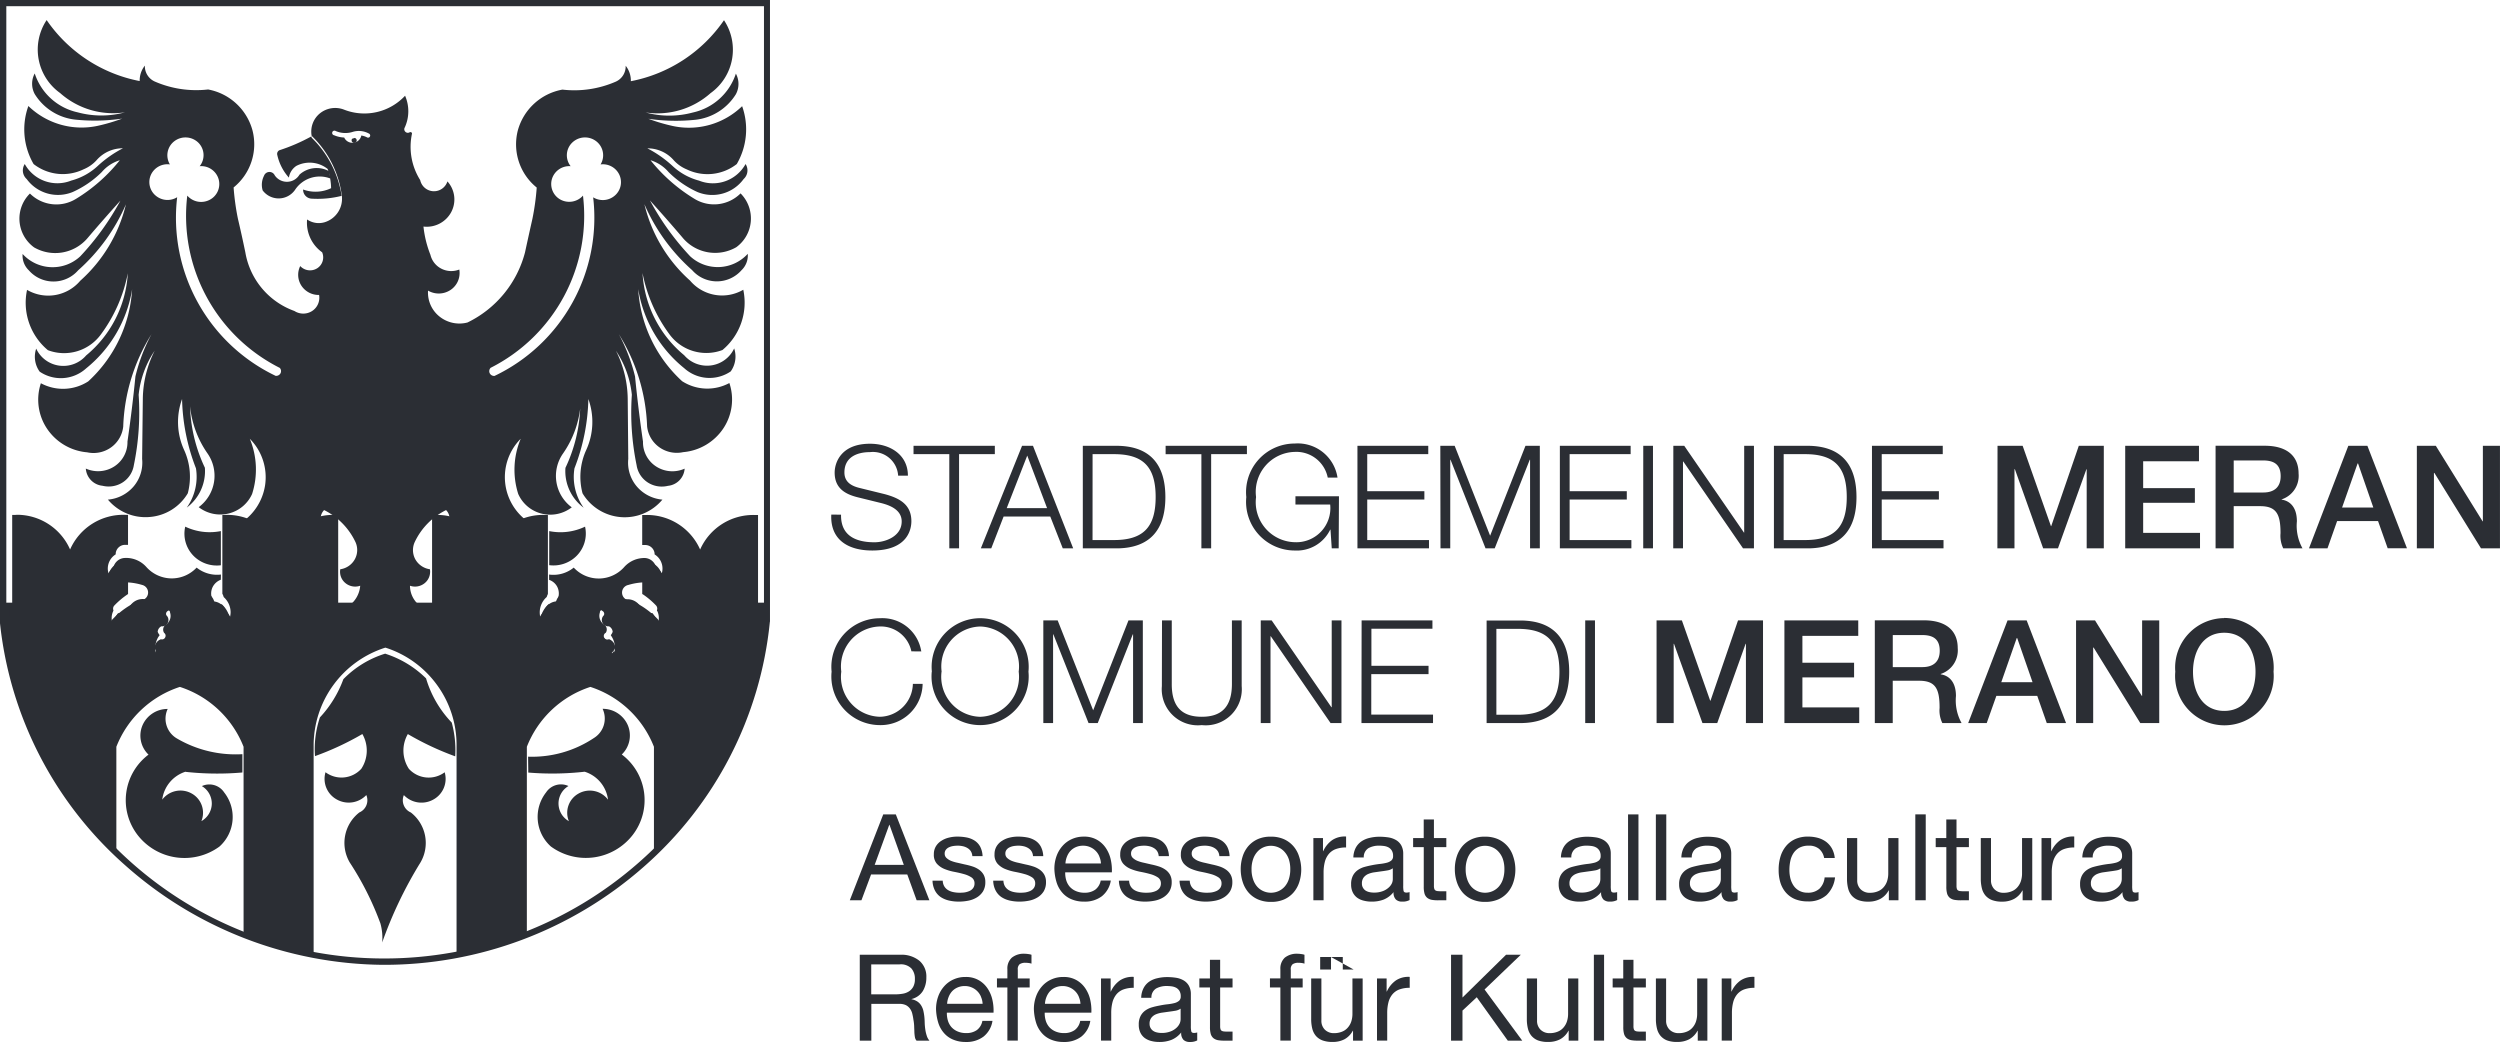 <svg xmlns="http://www.w3.org/2000/svg" width="71.979" height="30" viewBox="0 0 71.979 30">
  <g id="Gruppe_2391" data-name="Gruppe 2391" transform="translate(-1128 -1733.532)">
    <g id="Gruppe_2211" data-name="Gruppe 2211" transform="translate(1128.112 1748.353)">
      <path id="Pfad_1621" data-name="Pfad 1621" d="M3.888.8A.31.31,0,0,1,3.7.449.211.211,0,0,0,3.618.236a.9.9,0,0,1-.343-.5.32.32,0,0,0-.3-.236.318.318,0,0,0-.308.228A.216.216,0,0,1,2.4-.123.632.632,0,0,0,2.24.5a.67.67,0,0,1-.2-.484.669.669,0,0,1,.211-.477.416.416,0,0,1,.028-.07V-2.707A1.584,1.584,0,0,0,.7-1.559,1.587,1.587,0,0,0-.893-2.707V-.178h-2.87V-2.707A1.587,1.587,0,0,0-5.352-1.559,1.584,1.584,0,0,0-6.94-2.707V-.533a.416.416,0,0,1,.028.07A.669.669,0,0,1-6.7.015.67.67,0,0,1-6.9.5a.632.632,0,0,0-.157-.621A.216.216,0,0,1-7.32-.267.318.318,0,0,0-7.628-.5a.32.32,0,0,0-.3.236.9.9,0,0,1-.343.5.211.211,0,0,0-.084.214A.31.31,0,0,1-8.545.8a.774.774,0,0,0-.219.782.68.68,0,0,1-.157-.9A.292.292,0,0,1-8.961.587.274.274,0,0,1-8.779.342.1.1,0,0,0-8.657.289.1.1,0,0,0-8.687.16.17.17,0,0,1-8.712.028a.172.172,0,0,1,.079-.11.3.3,0,0,0,.114-.345.062.062,0,0,0-.054-.065.063.063,0,0,0-.067.052.532.532,0,0,1-.589.168A.356.356,0,0,0-9.6-.12.446.446,0,0,1-9.98.123a.5.5,0,0,0-.032.545.559.559,0,0,1-.224-.7.212.212,0,0,1,.05-.192A2.4,2.4,0,0,1-9.81-.548v-.747h-.008a.35.35,0,0,1-.145-.034.4.4,0,0,0-.229.216.393.393,0,0,0,0,.313.565.565,0,0,1-.2-.452.562.562,0,0,1,.232-.439A.351.351,0,0,1-9.833-2h.023v-.709A1.586,1.586,0,0,0-11.4-1.559a1.584,1.584,0,0,0-1.588-1.148V-.178h-.238V.135a11.136,11.136,0,0,0,3.078,6.59V3.877A3.034,3.034,0,0,1-8.238,2.085,3.034,3.034,0,0,1-6.329,3.877V9.264a11,11,0,0,0,1.863.551V3.877A3.022,3.022,0,0,1-2.32.954,3.033,3.033,0,0,1-.19,3.877V9.815a11,11,0,0,0,1.863-.551V3.877A3.034,3.034,0,0,1,3.582,2.085,3.034,3.034,0,0,1,5.49,3.877V6.725A11.162,11.162,0,0,0,8.57.122v-.3H8.331V-2.707A1.584,1.584,0,0,0,6.743-1.559,1.586,1.586,0,0,0,5.154-2.707V-2h.023a.351.351,0,0,1,.329.307.562.562,0,0,1,.232.439.565.565,0,0,1-.2.452.393.393,0,0,0,0-.313.4.4,0,0,0-.229-.216.35.35,0,0,1-.145.034H5.154v.747a2.4,2.4,0,0,1,.375.321.212.212,0,0,1,.05.192.559.559,0,0,1-.224.7A.5.5,0,0,0,5.323.123.446.446,0,0,1,4.948-.12a.356.356,0,0,0-.375-.153.532.532,0,0,1-.589-.168.063.063,0,0,0-.067-.052.062.062,0,0,0-.054.065.3.3,0,0,0,.114.345.172.172,0,0,1,.079.11A.176.176,0,0,1,4.031.16a.1.1,0,0,0,.092.182A.274.274,0,0,1,4.3.587a.292.292,0,0,1-.041.094.68.68,0,0,1-.157.9A.774.774,0,0,0,3.888.8Z" transform="translate(13.304 2.787)" fill="#2b2e34"/>
      <path id="Pfad_1621_-_Kontur" data-name="Pfad 1621 - Kontur" d="M-12.945-2.811a1.671,1.671,0,0,1,1.523,1A1.672,1.672,0,0,1-9.83-2.809l.076,0v.864h-.1a.272.272,0,0,0-.254.238l0,.034-.028.02a.48.48,0,0,0-.2.377.484.484,0,0,0,.027.173.462.462,0,0,1,.023-.068.474.474,0,0,1,.275-.259l.031-.011.03.015a.271.271,0,0,0,.112.026h.085V-.53l-.034.024a2.322,2.322,0,0,0-.363.31.131.131,0,0,0-.03.119l.006.026-.011.024a.478.478,0,0,0,.007.4.573.573,0,0,1,.114-.32l.022-.03.037,0a.367.367,0,0,0,.308-.2l0-.008a.435.435,0,0,1,.364-.2.431.431,0,0,1,.095.011l.009,0a.452.452,0,0,0,.149.025A.451.451,0,0,0-8.735-.5.142.142,0,0,1-8.59-.595a.143.143,0,0,1,.127.13.377.377,0,0,1-.148.425.1.1,0,0,0-.046.062.091.091,0,0,0,.008.062A.184.184,0,0,1-8.609.3a.183.183,0,0,1-.185.1A.194.194,0,0,0-8.9.556a.222.222,0,0,0,.028.058l.028.042L-8.876.7a.6.6,0,0,0-.02.606A.847.847,0,0,1-8.622.715L-8.611.7-8.6.7A.23.23,0,0,0-8.459.441.289.289,0,0,1-8.343.148.829.829,0,0,0-8.031-.3.4.4,0,0,1-7.653-.6h0a.4.4,0,0,1,.381.285.137.137,0,0,0,.131.1A.136.136,0,0,0-7.1-.222l.046-.013.033.034a.713.713,0,0,1,.193.368A.6.6,0,0,0-6.8-.008a.593.593,0,0,0-.186-.421L-7-.443l-.006-.02a.338.338,0,0,0-.023-.057l-.009-.017v-2.27l.076,0a1.671,1.671,0,0,1,1.591.994,1.674,1.674,0,0,1,1.592-.994l.076,0V-.281H-1V-2.806l.076,0a1.674,1.674,0,0,1,1.592.994,1.671,1.671,0,0,1,1.591-.994l.076,0v2.27L2.33-.519a.339.339,0,0,0-.023.057L2.3-.443l-.015.014A.593.593,0,0,0,2.1-.008a.6.6,0,0,0,.024.174A.713.713,0,0,1,2.317-.2L2.35-.235,2.4-.222a.136.136,0,0,0,.039.006.137.137,0,0,0,.131-.1A.4.4,0,0,1,2.946-.6h0A.4.4,0,0,1,3.328-.3a.829.829,0,0,0,.313.452.289.289,0,0,1,.115.294A.23.23,0,0,0,3.895.7L3.908.7l.011.01a.847.847,0,0,1,.274.591A.6.6,0,0,0,4.173.7L4.146.657,4.174.614A.222.222,0,0,0,4.2.556.194.194,0,0,0,4.091.4.183.183,0,0,1,3.946.084.1.1,0,0,0,3.954.02a.093.093,0,0,0-.043-.058A.378.378,0,0,1,3.76-.465a.142.142,0,0,1,.124-.129H3.9A.141.141,0,0,1,4.033-.5a.451.451,0,0,0,.342.156.452.452,0,0,0,.149-.025l.009,0a.437.437,0,0,1,.095-.01.434.434,0,0,1,.364.2L5-.179a.367.367,0,0,0,.309.2l.037,0,.022.03a.573.573,0,0,1,.114.32.478.478,0,0,0,.007-.4L5.473-.051l.006-.026A.132.132,0,0,0,5.448-.2a2.32,2.32,0,0,0-.362-.309L5.051-.53V-1.4h.087a.269.269,0,0,0,.11-.026l.03-.015.031.011a.474.474,0,0,1,.275.259.465.465,0,0,1,.023.069.484.484,0,0,0,.027-.173.479.479,0,0,0-.2-.377l-.028-.02,0-.034A.272.272,0,0,0,5.15-1.94h-.1v-.864l.076,0a1.672,1.672,0,0,1,1.592.994,1.671,1.671,0,0,1,1.591-.994l.076,0V-.281h.239V.107a11.2,11.2,0,0,1-3.1,6.651L5.388,6.9V3.869A2.942,2.942,0,0,0,3.558,2.145,2.942,2.942,0,0,0,1.729,3.869V9.295l-.05.02A11.117,11.117,0,0,1-.2,9.87l-.095.019V3.854A2.93,2.93,0,0,0-.859,2.087,2.935,2.935,0,0,0-2.344,1.014,2.958,2.958,0,0,0-4.41,3.853V9.889L-4.5,9.87a11.117,11.117,0,0,1-1.877-.555l-.05-.02V3.869A2.942,2.942,0,0,0-8.261,2.145a2.942,2.942,0,0,0-1.829,1.724V6.9l-.136-.139A11.19,11.19,0,0,1-13.327.12v-.4h.238V-2.806l.076,0ZM6.72-1.293,6.643-1.56A1.512,1.512,0,0,0,5.21-2.652v.559a.431.431,0,0,1,.346.336.637.637,0,0,1,.238.48.647.647,0,0,1-.233.515L5.437-.855a.314.314,0,0,0,0-.25.317.317,0,0,0-.156-.161.418.418,0,0,1-.074.02v.633a2.5,2.5,0,0,1,.353.307.292.292,0,0,1,.075.237.639.639,0,0,1-.265.781L5.113.87,5.264.606a.418.418,0,0,0-.008-.43.526.526,0,0,1-.4-.279.278.278,0,0,0-.286-.116.61.61,0,0,1-.2.032A.608.608,0,0,1,3.908-.4.219.219,0,0,0,4-.171a.248.248,0,0,1,.112.158A.258.258,0,0,1,4.073.18L4.066.192,4.055.2a.025.025,0,0,0-.006.031.024.024,0,0,0,.028.012L4.1.235l.024.009A.352.352,0,0,1,4.361.56V.57l0,.011a.351.351,0,0,1-.027.076.757.757,0,0,1-.2.96l-.192.15.067-.235A.691.691,0,0,0,3.821.84.389.389,0,0,1,3.6.411.131.131,0,0,0,3.549.277a.988.988,0,0,1-.373-.539.239.239,0,0,0-.228-.177.24.24,0,0,0-.231.171.3.3,0,0,1-.283.211L2.4-.06a.553.553,0,0,0-.109.512L2.16.531A.754.754,0,0,1,1.942-.01a.752.752,0,0,1,.221-.52c.006-.016.012-.031.018-.045V-2.652A1.511,1.511,0,0,0,.749-1.56l-.076.266L.6-1.56A1.514,1.514,0,0,0-.837-2.652v2.53H-3.866v-2.53A1.514,1.514,0,0,0-5.3-1.56l-.076.266-.076-.266A1.511,1.511,0,0,0-6.884-2.652V-.575c.007.014.013.029.018.045a.752.752,0,0,1,.221.52.754.754,0,0,1-.219.541L-7,.453A.553.553,0,0,0-7.1-.06l-.033,0a.294.294,0,0,1-.282-.21.24.24,0,0,0-.229-.172.239.239,0,0,0-.229.177.988.988,0,0,1-.373.539A.131.131,0,0,0-8.3.41a.39.39,0,0,1-.22.43.691.691,0,0,0-.187.693l.067.235-.192-.15a.757.757,0,0,1-.2-.96A.35.35,0,0,1-9.062.581l0-.011V.56A.352.352,0,0,1-8.829.244L-8.8.235l.025.007A.024.024,0,0,0-8.751.23.025.025,0,0,0-8.757.2L-8.768.192-8.776.18a.25.25,0,0,1-.036-.194A.25.25,0,0,1-8.7-.173.217.217,0,0,0-8.61-.4a.608.608,0,0,1-.467.217.61.61,0,0,1-.2-.032A.273.273,0,0,0-9.33-.225a.277.277,0,0,0-.23.122.526.526,0,0,1-.4.279.418.418,0,0,0-.008.43l.151.264-.261-.157a.639.639,0,0,1-.265-.781A.291.291,0,0,1-10.267-.3a2.5,2.5,0,0,1,.354-.308v-.633a.416.416,0,0,1-.074-.02.317.317,0,0,0-.156.162.314.314,0,0,0,0,.249l-.123.093a.647.647,0,0,1-.233-.515.637.637,0,0,1,.238-.48.431.431,0,0,1,.346-.336v-.559A1.512,1.512,0,0,0-11.346-1.56l-.076.267L-11.5-1.56a1.511,1.511,0,0,0-1.432-1.092v2.53h-.238v.23a11.039,11.039,0,0,0,2.92,6.4V3.839l.005-.014A3.1,3.1,0,0,1-8.285,1.986l.024-.008.024.008A3.1,3.1,0,0,1-6.279,3.825l.005.014V9.187a10.968,10.968,0,0,0,1.7.508V3.854a3.076,3.076,0,0,1,.6-1.866A3.08,3.08,0,0,1-2.367.855l.023-.007.023.007A3.092,3.092,0,0,1-.731,1.994a3.087,3.087,0,0,1,.6,1.861v5.84a10.968,10.968,0,0,0,1.7-.508V3.839l.005-.014A3.1,3.1,0,0,1,3.534,1.986l.024-.008.024.008A3.1,3.1,0,0,1,5.541,3.825l.005.014V6.505A11.048,11.048,0,0,0,8.467.095V-.122H8.228v-2.53A1.511,1.511,0,0,0,6.8-1.56Z" transform="translate(13.328 2.811)" fill="#2b2e34"/>
    </g>
    <g id="Gruppe_2212" data-name="Gruppe 2212" transform="translate(1138.126 1737.503)">
      <path id="Pfad_1622" data-name="Pfad 1622" d="M0,.005a.073.073,0,0,0,.006.1A.072.072,0,0,0,.113.1.072.072,0,0,0,.106,0,.09.09,0,0,0,.075-.018Z" transform="translate(0.014 0.018)" fill="#2b2e34"/>
    </g>
    <g id="Gruppe_2213" data-name="Gruppe 2213" transform="translate(1138.174 1737.552)">
      <path id="Pfad_1623" data-name="Pfad 1623" d="M0,0A.022.022,0,0,0,0,.034a.024.024,0,0,0,.034,0A.023.023,0,0,0,.035,0a.026.026,0,0,0-.01-.005Z" transform="translate(0.005 0.006)" fill="#2b2e34"/>
      <path id="Pfad_1623_-_Kontur" data-name="Pfad 1623 - Kontur" transform="translate(0.004 0.005)" fill="#2b2e34"/>
    </g>
    <g id="Gruppe_2214" data-name="Gruppe 2214" transform="translate(1128.559 1734.11)">
      <path id="Pfad_1624" data-name="Pfad 1624" d="M1.8,1.047A.85.85,0,0,1,2.821.717,1.97,1.97,0,0,0,2.779.505a.739.739,0,0,0-.848.1.418.418,0,0,1-.349.206A.423.423,0,0,1,1.218.625.167.167,0,0,0,.909.639a.567.567,0,0,0-.038.421A.575.575,0,0,0,1.8,1.047M-.329,10.867a1.635,1.635,0,0,1-1.03-.127A.91.91,0,0,0-1.1,11.6a.944.944,0,0,0,.767.252v-.984m10.484-.127a1.635,1.635,0,0,1-1.03.127c0,.375,0,.571,0,.981a.941.941,0,0,0,.769-.249.91.91,0,0,0,.263-.859M11.21,17.3a.76.76,0,0,0,.175-.84.784.784,0,0,0-.727-.475.659.659,0,0,1-.251.841,3.207,3.207,0,0,1-1.894.537c0,.144.005.331.005.457a8.345,8.345,0,0,0,1.624-.024.971.971,0,0,1,.672.805.657.657,0,0,0-.84-.181.633.633,0,0,0-.287.8.584.584,0,0,1-.012-1.012.513.513,0,0,0-.643.182,1.143,1.143,0,0,0,.138,1.56,1.707,1.707,0,0,0,2.353-.331A1.642,1.642,0,0,0,11.21,17.3m-12.557.5a8.351,8.351,0,0,0,1.634.018v-.527a3.345,3.345,0,0,1-1.9-.461.659.659,0,0,1-.251-.841.783.783,0,0,0-.727.475.757.757,0,0,0,.175.84,1.642,1.642,0,0,0-.312,2.317,1.707,1.707,0,0,0,2.353.331,1.142,1.142,0,0,0,.137-1.56.511.511,0,0,0-.642-.182.586.586,0,0,1,.286.509.588.588,0,0,1-.3.5.634.634,0,0,0-.287-.8.657.657,0,0,0-.84.181.971.971,0,0,1,.672-.805m5.752-3.4a2.862,2.862,0,0,0-1.209.737,3.23,3.23,0,0,1-.675,1.1,2.861,2.861,0,0,0-.142,1.115,8.183,8.183,0,0,0,1.364-.636.955.955,0,0,1-.03,1,.77.77,0,0,1-1.031.1.676.676,0,0,0,.324.784.7.7,0,0,0,.851-.127.382.382,0,0,1-.2.5,1.111,1.111,0,0,0-.276,1.443,8.6,8.6,0,0,1,.881,1.751,1.548,1.548,0,0,1,.052.55,11.99,11.99,0,0,1,1.1-2.3,1.111,1.111,0,0,0-.276-1.443.382.382,0,0,1-.2-.5.7.7,0,0,0,.851.127.678.678,0,0,0,.324-.784.77.77,0,0,1-1.031-.1.955.955,0,0,1-.03-1,8.254,8.254,0,0,0,1.364.641,3.01,3.01,0,0,0-.1-.972,3.116,3.116,0,0,1-.739-1.272A2.941,2.941,0,0,0,4.405,14.4M3.221-.463a.836.836,0,0,1-.294-.066.067.067,0,0,1-.054-.052A.068.068,0,0,1,2.9-.65a.07.07,0,0,1,.075,0,.7.7,0,0,0,.476.028.6.6,0,0,1,.474.042.065.065,0,0,1,.041.051.065.065,0,0,1-.027.06.064.064,0,0,1-.066,0,.512.512,0,0,0-.162-.052.258.258,0,0,1-.228.207.257.257,0,0,1-.267-.154M1.248,6.4A5.045,5.045,0,0,1-1.591,1.255a.527.527,0,0,1-.62-.047.508.508,0,0,1-.135-.6A.523.523,0,0,1-1.8.311a.509.509,0,0,1,.127-.668.529.529,0,0,1,.691.041A.507.507,0,0,1-.943.362.521.521,0,0,1-.4.728a.511.511,0,0,1-.251.6A.529.529,0,0,1-1.3,1.209a4.9,4.9,0,0,0,2.663,4.96.136.136,0,0,1,.022.154.141.141,0,0,1-.138.075m6.183-.229a4.9,4.9,0,0,0,2.663-4.96.529.529,0,0,1-.646.116A.511.511,0,0,1,9.2.728.521.521,0,0,1,9.738.362a.507.507,0,0,1,.044-.678.529.529,0,0,1,.691-.041A.509.509,0,0,1,10.6.311a.523.523,0,0,1,.541.3.508.508,0,0,1-.135.6.527.527,0,0,1-.62.047A5.045,5.045,0,0,1,7.547,6.4a.141.141,0,0,1-.138-.075.136.136,0,0,1,.022-.154m2.584,1.106a4.425,4.425,0,0,1-.427,1.77,1.312,1.312,0,0,0,.525,1.148A1.523,1.523,0,0,1,9.848,9.06a5.824,5.824,0,0,0,.4-1.994,1.944,1.944,0,0,1-.062,1.468,1.854,1.854,0,0,0-.106,1.246,1.414,1.414,0,0,0,2.3.182,1.094,1.094,0,0,1-.741-.383,1.057,1.057,0,0,1-.242-.789l-.016-1.725a3.152,3.152,0,0,0-.339-1.389A2.779,2.779,0,0,1,11.5,6.944a7.5,7.5,0,0,0,.137,2.026.72.72,0,0,0,.317.495.745.745,0,0,0,.585.1.534.534,0,0,0,.481-.495.861.861,0,0,1-.819-.061.829.829,0,0,1-.38-.716q-.136-.935-.229-1.876A5.071,5.071,0,0,0,11.126,5.2a5.357,5.357,0,0,1,.813,2.652.846.846,0,0,0,.349.6.867.867,0,0,0,.69.143,1.549,1.549,0,0,0,1.153-.679,1.5,1.5,0,0,0,.177-1.311,1.339,1.339,0,0,1-1.361-.053,3.914,3.914,0,0,1-1.264-2.652,3.686,3.686,0,0,0,1.325,2.278,1.085,1.085,0,0,0,1.338.093.736.736,0,0,0,.1-.662.859.859,0,0,1-.664.489.869.869,0,0,1-.775-.293,3.316,3.316,0,0,1-1.2-2.367,4.37,4.37,0,0,0,.77,1.756,1.315,1.315,0,0,0,1.531.461,1.776,1.776,0,0,0,.6-1.736,1.207,1.207,0,0,1-1.532-.263,4.283,4.283,0,0,1-1.315-2.2,5.411,5.411,0,0,0,1.376,1.9.945.945,0,0,0,1.421,0,.586.586,0,0,0,.179-.471,1.169,1.169,0,0,1-1.66.069,7.63,7.63,0,0,1-1.156-1.606q.487.538.958,1.093a1.22,1.22,0,0,0,1.527.254,1.023,1.023,0,0,0,.124-1.55A1.078,1.078,0,0,1,13.3,1.3,4.8,4.8,0,0,1,12.037.19a1.111,1.111,0,0,1,.519.34,2.842,2.842,0,0,0,.833.576A1.118,1.118,0,0,0,14.719.731.335.335,0,0,0,14.774.3a1.073,1.073,0,0,1-1.338.478,1.792,1.792,0,0,1-.763-.421,3.265,3.265,0,0,0-.726-.509,1,1,0,0,1,.762.346,1.046,1.046,0,0,0,.374.261A1.369,1.369,0,0,0,14.521.3a1.986,1.986,0,0,0,.154-1.666,2.2,2.2,0,0,1-2,.57,5.168,5.168,0,0,1-.7-.207,5.457,5.457,0,0,0,1.359.028,1.572,1.572,0,0,0,1.161-.735.625.625,0,0,0,0-.593,1.679,1.679,0,0,1-1.234,1.118,2.6,2.6,0,0,1-1.365,0,2.3,2.3,0,0,0,1.87-.556,1.537,1.537,0,0,0,.387-2.1,4.219,4.219,0,0,1-2.682,1.756.682.682,0,0,0-.149-.445.482.482,0,0,1-.294.462,2.99,2.99,0,0,1-1.527.225A1.631,1.631,0,0,0,8.216-.663,1.6,1.6,0,0,0,8.761.977a6.99,6.99,0,0,1-.124.9q-.109.485-.214.97A3.118,3.118,0,0,1,6.768,4.862a.916.916,0,0,1-.807-.172.882.882,0,0,1-.329-.746.611.611,0,0,0,.648-.019.586.586,0,0,0,.252-.588.625.625,0,0,1-.514-.023.606.606,0,0,1-.317-.4A3.1,3.1,0,0,1,5.5,2.1a.8.8,0,0,0,.8-.417A.775.775,0,0,0,6.19.8.406.406,0,0,1,5.406.762,1.8,1.8,0,0,1,5.17-.575a.043.043,0,0,0-.021-.039.05.05,0,0,0-.047,0,.1.1,0,0,1-.126-.018.1.1,0,0,1-.013-.123,1.121,1.121,0,0,0,.008-.912,1.6,1.6,0,0,1-1.759.4.7.7,0,0,0-.692.107.677.677,0,0,0-.239.648A2.9,2.9,0,0,1,3.15,1.212a.707.707,0,0,1-.5.765.592.592,0,0,1-.5-.081,1.043,1.043,0,0,0,.433.945.371.371,0,0,1-.144.461.384.384,0,0,1-.487-.065.572.572,0,0,0,.034.565.592.592,0,0,0,.509.267.456.456,0,0,1-.2.462.471.471,0,0,1-.51,0A2.18,2.18,0,0,1,.372,2.844q-.1-.485-.214-.97a6.99,6.99,0,0,1-.124-.9A1.6,1.6,0,0,0,.579-.663,1.631,1.631,0,0,0-.7-1.847a2.99,2.99,0,0,1-1.527-.225.482.482,0,0,1-.294-.462.682.682,0,0,0-.149.445A4.218,4.218,0,0,1-5.349-3.845a1.537,1.537,0,0,0,.387,2.1,2.3,2.3,0,0,0,1.87.556,2.6,2.6,0,0,1-1.365,0A1.677,1.677,0,0,1-5.692-2.308a.622.622,0,0,0,0,.593A1.569,1.569,0,0,0-4.534-.98a5.457,5.457,0,0,0,1.359-.028,5.168,5.168,0,0,1-.7.207,2.2,2.2,0,0,1-2-.57A1.986,1.986,0,0,0-5.725.3,1.368,1.368,0,0,0-4.289.453,1.039,1.039,0,0,0-3.914.192a1,1,0,0,1,.762-.346,3.265,3.265,0,0,0-.726.509,1.792,1.792,0,0,1-.763.421A1.073,1.073,0,0,1-5.979.3a.335.335,0,0,0,.056.433A1.116,1.116,0,0,0-4.6,1.106,2.831,2.831,0,0,0-3.761.53,1.111,1.111,0,0,1-3.242.19,4.8,4.8,0,0,1-4.5,1.3a1.078,1.078,0,0,1-1.33-.151,1.016,1.016,0,0,0-.3.8A1.026,1.026,0,0,0-5.71,2.7a1.22,1.22,0,0,0,1.527-.254q.47-.553.958-1.093A7.63,7.63,0,0,1-4.381,2.957a1.162,1.162,0,0,1-.845.312,1.162,1.162,0,0,1-.815-.38.586.586,0,0,0,.179.471.939.939,0,0,0,.71.322.941.941,0,0,0,.71-.322,5.427,5.427,0,0,0,1.376-1.9,4.291,4.291,0,0,1-1.315,2.2,1.207,1.207,0,0,1-1.532.263,1.776,1.776,0,0,0,.6,1.736A1.312,1.312,0,0,0-3.783,5.2a4.355,4.355,0,0,0,.771-1.756,3.313,3.313,0,0,1-1.2,2.367.866.866,0,0,1-.774.293.859.859,0,0,1-.664-.489.732.732,0,0,0,.1.662,1.083,1.083,0,0,0,1.337-.093A3.682,3.682,0,0,0-2.888,3.906,3.919,3.919,0,0,1-4.152,6.558a1.341,1.341,0,0,1-1.363.053,1.5,1.5,0,0,0,.179,1.311A1.549,1.549,0,0,0-4.183,8.6a.867.867,0,0,0,.69-.143.85.85,0,0,0,.349-.6A5.344,5.344,0,0,1-2.331,5.2a5.071,5.071,0,0,0-.462,1.215q-.093.939-.229,1.876a.832.832,0,0,1-.38.716.861.861,0,0,1-.819.061.534.534,0,0,0,.481.495.745.745,0,0,0,.585-.1.724.724,0,0,0,.317-.495A7.5,7.5,0,0,0-2.7,6.944a2.779,2.779,0,0,1,.461-1.269A3.152,3.152,0,0,0-2.58,7.065L-2.6,8.79a1.057,1.057,0,0,1-.242.789,1.094,1.094,0,0,1-.743.383,1.41,1.41,0,0,0,1.2.5,1.4,1.4,0,0,0,1.1-.683,1.854,1.854,0,0,0-.106-1.246A1.938,1.938,0,0,1-1.45,7.066a5.824,5.824,0,0,0,.4,1.994,1.529,1.529,0,0,1-.265,1.132A1.312,1.312,0,0,0-.793,9.044a4.4,4.4,0,0,1-.427-1.77,2.868,2.868,0,0,0,.5,1.354,1.125,1.125,0,0,1-.251,1.551,1.016,1.016,0,0,0,.867.181A1,1,0,0,0,.566,9.8,2.305,2.305,0,0,0,.5,8.21a1.569,1.569,0,0,1,.44,1.34,1.581,1.581,0,0,1-.675,1.068,1.717,1.717,0,0,1,1.11.874A1.669,1.669,0,0,1,2.552,10.6a.349.349,0,0,1,.088-.337,1.966,1.966,0,0,1,.9.916.55.55,0,0,1-.016.5.569.569,0,0,1-.419.288.42.42,0,0,0,.151.4.438.438,0,0,0,.423.074.783.783,0,0,1-.378.612H5.452a.722.722,0,0,1-.34-.612.438.438,0,0,0,.423-.074.423.423,0,0,0,.151-.4.574.574,0,0,1-.421-.288.554.554,0,0,1-.014-.5,1.965,1.965,0,0,1,.9-.916.347.347,0,0,1,.088.336,1.652,1.652,0,0,1,1.178.9,1.641,1.641,0,0,1,1.113-.889A1.566,1.566,0,0,1,8.3,8.21,2.305,2.305,0,0,0,8.229,9.8a1,1,0,0,0,.674.565,1.016,1.016,0,0,0,.867-.181,1.125,1.125,0,0,1-.251-1.551,2.868,2.868,0,0,0,.5-1.354" transform="translate(6.133 3.845)" fill="#2b2e34"/>
    </g>
    <g id="Gruppe_2215" data-name="Gruppe 2215" transform="translate(1128 1733.532)">
      <path id="Pfad_1625" data-name="Pfad 1625" d="M5,3.84a10.752,10.752,0,0,1-3.59,6.931,11.086,11.086,0,0,1-7.385,2.775A10.936,10.936,0,0,1-16.814,3.84V-13.872H5V3.839Zm.173.009v-17.9H-17V3.856a10.811,10.811,0,0,0,3.6,7,11.318,11.318,0,0,0,7.422,2.873,11.311,11.311,0,0,0,7.507-2.814A10.794,10.794,0,0,0,5.17,3.85Z" transform="translate(16.996 14.05)" fill="#2b2e34"/>
    </g>
    <g id="Gruppe_2216" data-name="Gruppe 2216" transform="translate(1131.024 1737.458)">
      <path id="Pfad_1626" data-name="Pfad 1626" d="M3.612,2.827a.351.351,0,0,1-.2.362.391.391,0,0,1,.229.215.4.4,0,0,1,0,.314.565.565,0,0,0-.027-.892m.074,1.654a.209.209,0,0,1-.234.16H3.43a.492.492,0,0,1,.032.543.558.558,0,0,0,.224-.7M2.37,5.2a.308.308,0,0,1-.375.115.777.777,0,0,1,.219.783.681.681,0,0,0,.157-.9M.5,4.394A.217.217,0,0,1,.35,4.218a.386.386,0,0,1,.012-.163.669.669,0,0,0-.016.96A.633.633,0,0,1,.5,4.394m-9.308-.339a.386.386,0,0,1,.012.163.213.213,0,0,1-.153.176.637.637,0,0,1,.158.621.674.674,0,0,0,.194-.484.664.664,0,0,0-.211-.476m-1.633,1.258a.308.308,0,0,1-.375-.115.681.681,0,0,0,.157.9.777.777,0,0,1,.219-.783m-1.435-.672H-11.9a.21.21,0,0,1-.234-.16.557.557,0,0,0,.225.7.492.492,0,0,1,.031-.543m.017-1.452a.353.353,0,0,1-.2-.362.566.566,0,0,0-.23.439.561.561,0,0,0,.2.453.386.386,0,0,1,0-.314.388.388,0,0,1,.228-.215M-8.949,3a.939.939,0,0,1-.7-.2.981.981,0,0,1-.729.311.982.982,0,0,1-.719-.329.778.778,0,0,0-.626-.259.351.351,0,0,0-.331.362.35.35,0,0,0,.355.339h0a1.77,1.77,0,0,1,.48.075.225.225,0,0,1,.171.25.223.223,0,0,1-.232.193,2.314,2.314,0,0,0-.793.55.207.207,0,0,0-.027.251.209.209,0,0,0,.236.094l0,.005A.45.45,0,0,0-11.5,4.4a.359.359,0,0,1,.377-.151.531.531,0,0,0,.587-.168.062.062,0,0,1,.067-.052.059.059,0,0,1,.054.063.3.3,0,0,1-.122.352.171.171,0,0,0-.047.236.1.1,0,0,1,.03.129.1.1,0,0,1-.122.054.272.272,0,0,0-.182.243.309.309,0,0,0,.369.225.309.309,0,0,0,.234-.362.212.212,0,0,1,.084-.214.9.9,0,0,0,.343-.5.318.318,0,0,1,.3-.234.317.317,0,0,1,.308.226.218.218,0,0,0,.223.154.216.216,0,0,0,.2-.185.392.392,0,0,0-.085-.3.4.4,0,0,0-.282-.142.425.425,0,0,1-.021-.419.437.437,0,0,1,.233-.206Zm11.79.743A.224.224,0,0,1,2.78,3.3a1.777,1.777,0,0,1,.488-.076.351.351,0,0,0-.006-.7h0a.782.782,0,0,0-.6.26A.98.98,0,0,1,1.209,2.8.923.923,0,0,1,.5,3c0,.065,0,.109,0,.153a.414.414,0,0,1,.234.2.429.429,0,0,1-.019.419.4.4,0,0,0-.282.142.388.388,0,0,0-.087.3.216.216,0,0,0,.421.031.318.318,0,0,1,.611.008.9.9,0,0,0,.343.5.212.212,0,0,1,.084.214.309.309,0,0,0,.6.137.272.272,0,0,0-.182-.243.1.1,0,0,1-.092-.184.171.171,0,0,0-.045-.236.3.3,0,0,1-.123-.352.061.061,0,0,1,.122-.012.532.532,0,0,0,.589.168.357.357,0,0,1,.375.151.45.45,0,0,0,.375.245s0,0,0-.005a.21.21,0,0,0,.208-.346,2.332,2.332,0,0,0-.795-.55M-6.337-9.575a.4.4,0,0,1-.006-.041,5.248,5.248,0,0,1-.924.4.119.119,0,0,0-.063.12,1.439,1.439,0,0,0,.338.668.489.489,0,0,1,.215-.338.832.832,0,0,1,.9.088,1.752,1.752,0,0,1,.1.554,1.038,1.038,0,0,1-.806.038.258.258,0,0,0,.232.263,2.823,2.823,0,0,0,.877-.08,2.957,2.957,0,0,0-.857-1.668" transform="translate(12.286 9.616)" fill="#2b2e34"/>
    </g>
    <g id="Gruppe_2218" data-name="Gruppe 2218" transform="translate(1152.467 1756.98)">
      <path id="Pfad_1628" data-name="Pfad 1628" d="M.3,0l.967,2.473H.9l-.27-.744H-.412l-.278.744h-.335L-.062,0ZM.53,1.452.118.3H.111L-.308,1.452Z" transform="translate(1.025)" fill="#2b2e34"/>
    </g>
    <g id="Gruppe_2219" data-name="Gruppe 2219" transform="translate(1154.849 1757.62)">
      <path id="Pfad_1629" data-name="Pfad 1629" d="M.077.325A.32.32,0,0,0,.186.433.479.479,0,0,0,.338.49.87.87,0,0,0,.513.508,1.16,1.16,0,0,0,.659.5.584.584,0,0,0,.8.459.263.263,0,0,0,.905.377.222.222,0,0,0,.947.24.2.2,0,0,0,.86.067.76.76,0,0,0,.644-.028Q.514-.065.36-.094A1.433,1.433,0,0,1,.078-.177.6.6,0,0,1-.138-.328.387.387,0,0,1-.224-.6.434.434,0,0,1-.164-.83.477.477,0,0,1-.007-.987a.686.686,0,0,1,.214-.091,1.008,1.008,0,0,1,.238-.03,1.46,1.46,0,0,1,.281.026.665.665,0,0,1,.226.091.475.475,0,0,1,.158.173.655.655,0,0,1,.069.272H.884A.3.3,0,0,0,.839-.689a.3.3,0,0,0-.1-.092.435.435,0,0,0-.129-.05A.681.681,0,0,0,.468-.847a.954.954,0,0,0-.133.01A.468.468,0,0,0,.212-.8a.239.239,0,0,0-.089.07.172.172,0,0,0-.035.113.164.164,0,0,0,.054.126.434.434,0,0,0,.136.084,1.114,1.114,0,0,0,.188.054l.207.048A1.987,1.987,0,0,1,.89-.248a.7.7,0,0,1,.186.092.439.439,0,0,1,.132.144A.422.422,0,0,1,1.258.2a.508.508,0,0,1-.067.27.541.541,0,0,1-.177.173A.754.754,0,0,1,.768.737,1.392,1.392,0,0,1,.5.764,1.271,1.271,0,0,1,.212.733a.733.733,0,0,1-.238-.1A.52.52,0,0,1-.193.443.643.643,0,0,1-.262.161H.032A.34.34,0,0,0,.077.325" transform="translate(0.262 1.107)" fill="#2b2e34"/>
    </g>
    <g id="Gruppe_2220" data-name="Gruppe 2220" transform="translate(1156.596 1757.62)">
      <path id="Pfad_1630" data-name="Pfad 1630" d="M.077.325A.32.32,0,0,0,.186.433.479.479,0,0,0,.338.49.87.87,0,0,0,.513.508,1.16,1.16,0,0,0,.659.5.584.584,0,0,0,.8.459.263.263,0,0,0,.905.377.222.222,0,0,0,.947.24.2.2,0,0,0,.86.067.76.76,0,0,0,.644-.028Q.514-.065.36-.094A1.433,1.433,0,0,1,.078-.177.6.6,0,0,1-.138-.328.387.387,0,0,1-.224-.6.434.434,0,0,1-.164-.83.477.477,0,0,1-.007-.987a.686.686,0,0,1,.214-.091,1.008,1.008,0,0,1,.238-.03,1.46,1.46,0,0,1,.281.026.665.665,0,0,1,.226.091.475.475,0,0,1,.158.173.655.655,0,0,1,.069.272H.884A.3.3,0,0,0,.839-.689a.3.3,0,0,0-.1-.092.435.435,0,0,0-.129-.05A.681.681,0,0,0,.468-.847a.954.954,0,0,0-.133.01A.468.468,0,0,0,.212-.8a.239.239,0,0,0-.089.07.172.172,0,0,0-.035.113.164.164,0,0,0,.054.126.434.434,0,0,0,.136.084,1.114,1.114,0,0,0,.188.054l.207.048A1.987,1.987,0,0,1,.89-.248a.7.7,0,0,1,.186.092.439.439,0,0,1,.132.144A.422.422,0,0,1,1.258.2a.508.508,0,0,1-.067.27.541.541,0,0,1-.177.173A.754.754,0,0,1,.768.737,1.392,1.392,0,0,1,.5.764,1.271,1.271,0,0,1,.212.733a.733.733,0,0,1-.238-.1A.52.52,0,0,1-.193.443.643.643,0,0,1-.262.161H.032A.34.34,0,0,0,.077.325" transform="translate(0.262 1.107)" fill="#2b2e34"/>
    </g>
    <g id="Gruppe_2221" data-name="Gruppe 2221" transform="translate(1158.357 1757.62)">
      <path id="Pfad_1631" data-name="Pfad 1631" d="M.31.39A.811.811,0,0,1-.2.543.91.91,0,0,1-.567.473.7.7,0,0,1-.832.279a.817.817,0,0,1-.162-.3A1.489,1.489,0,0,1-1.055-.4,1.085,1.085,0,0,1-.992-.77a.89.89,0,0,1,.175-.294A.778.778,0,0,1-.55-1.258a.8.8,0,0,1,.338-.07.731.731,0,0,1,.4.1.759.759,0,0,1,.254.251.966.966,0,0,1,.131.333A1.378,1.378,0,0,1,.6-.3H-.743a.74.74,0,0,0,.028.223.514.514,0,0,0,.1.188A.5.5,0,0,0-.438.238.605.605,0,0,0-.185.287.512.512,0,0,0,.121.2.422.422,0,0,0,.279-.064H.57A.717.717,0,0,1,.31.39M.239-.76A.492.492,0,0,0,.132-.92a.5.5,0,0,0-.159-.107.491.491,0,0,0-.2-.04.5.5,0,0,0-.206.04.465.465,0,0,0-.158.109.525.525,0,0,0-.1.162.608.608,0,0,0-.045.2H.286a.568.568,0,0,0-.047-.2" transform="translate(1.055 1.328)" fill="#2b2e34"/>
    </g>
    <g id="Gruppe_2222" data-name="Gruppe 2222" transform="translate(1160.215 1757.62)">
      <path id="Pfad_1632" data-name="Pfad 1632" d="M.077.325A.32.32,0,0,0,.186.433.479.479,0,0,0,.338.49.87.87,0,0,0,.513.508,1.16,1.16,0,0,0,.659.5.584.584,0,0,0,.8.459.263.263,0,0,0,.905.377.222.222,0,0,0,.947.24.2.2,0,0,0,.86.067.76.76,0,0,0,.644-.028Q.514-.065.36-.094A1.433,1.433,0,0,1,.078-.177.592.592,0,0,1-.138-.328.387.387,0,0,1-.224-.6.434.434,0,0,1-.164-.83.485.485,0,0,1-.008-.987a.707.707,0,0,1,.215-.091,1.008,1.008,0,0,1,.238-.03,1.46,1.46,0,0,1,.281.026.665.665,0,0,1,.226.091.475.475,0,0,1,.158.173.655.655,0,0,1,.069.272H.884A.3.3,0,0,0,.839-.689a.3.3,0,0,0-.1-.092.435.435,0,0,0-.129-.05A.681.681,0,0,0,.468-.847a.954.954,0,0,0-.133.01A.468.468,0,0,0,.212-.8a.239.239,0,0,0-.089.07.172.172,0,0,0-.035.113.164.164,0,0,0,.054.126.434.434,0,0,0,.136.084,1.114,1.114,0,0,0,.188.054l.207.048A1.987,1.987,0,0,1,.89-.248a.7.7,0,0,1,.186.092.439.439,0,0,1,.132.144A.422.422,0,0,1,1.258.2a.508.508,0,0,1-.067.27.541.541,0,0,1-.177.173A.754.754,0,0,1,.768.737,1.392,1.392,0,0,1,.5.764,1.271,1.271,0,0,1,.212.733a.733.733,0,0,1-.238-.1A.52.52,0,0,1-.193.443.643.643,0,0,1-.262.161H.032A.34.34,0,0,0,.077.325" transform="translate(0.262 1.107)" fill="#2b2e34"/>
    </g>
    <g id="Gruppe_2223" data-name="Gruppe 2223" transform="translate(1161.961 1757.62)">
      <path id="Pfad_1633" data-name="Pfad 1633" d="M.077.325A.32.32,0,0,0,.186.433.479.479,0,0,0,.338.49.87.87,0,0,0,.513.508,1.16,1.16,0,0,0,.659.5.584.584,0,0,0,.8.459.263.263,0,0,0,.905.377.222.222,0,0,0,.947.24.2.2,0,0,0,.86.067.76.76,0,0,0,.644-.028Q.514-.065.36-.094A1.433,1.433,0,0,1,.078-.177.592.592,0,0,1-.138-.328.387.387,0,0,1-.224-.6.434.434,0,0,1-.164-.83.485.485,0,0,1-.008-.987a.707.707,0,0,1,.215-.091,1.008,1.008,0,0,1,.238-.03,1.46,1.46,0,0,1,.281.026.665.665,0,0,1,.226.091.475.475,0,0,1,.158.173.655.655,0,0,1,.069.272H.884A.3.3,0,0,0,.839-.689a.3.3,0,0,0-.1-.092.435.435,0,0,0-.129-.05A.681.681,0,0,0,.468-.847a.954.954,0,0,0-.133.01A.468.468,0,0,0,.212-.8a.239.239,0,0,0-.089.07.172.172,0,0,0-.035.113.164.164,0,0,0,.054.126.434.434,0,0,0,.136.084,1.114,1.114,0,0,0,.188.054l.207.048A1.987,1.987,0,0,1,.89-.248a.7.7,0,0,1,.186.092.439.439,0,0,1,.132.144A.422.422,0,0,1,1.258.2a.508.508,0,0,1-.067.27.541.541,0,0,1-.177.173A.754.754,0,0,1,.768.737,1.392,1.392,0,0,1,.5.764,1.271,1.271,0,0,1,.212.733a.733.733,0,0,1-.238-.1A.52.52,0,0,1-.193.443.643.643,0,0,1-.262.161H.032A.34.34,0,0,0,.077.325" transform="translate(0.262 1.107)" fill="#2b2e34"/>
    </g>
    <g id="Gruppe_2224" data-name="Gruppe 2224" transform="translate(1163.722 1757.621)">
      <path id="Pfad_1634" data-name="Pfad 1634" d="M.013.129a.847.847,0,0,1,.166-.3.79.79,0,0,1,.274-.2A.9.9,0,0,1,.827-.44.9.9,0,0,1,1.2-.368a.792.792,0,0,1,.272.2.827.827,0,0,1,.166.3A1.21,1.21,0,0,1,1.7.5a1.2,1.2,0,0,1-.056.367.843.843,0,0,1-.166.3.769.769,0,0,1-.272.2.918.918,0,0,1-.377.071.918.918,0,0,1-.374-.071.767.767,0,0,1-.274-.2.864.864,0,0,1-.166-.3A1.2,1.2,0,0,1-.043.5,1.21,1.21,0,0,1,.013.129m.3.657A.6.6,0,0,0,.432,1a.519.519,0,0,0,.179.129.538.538,0,0,0,.432,0A.519.519,0,0,0,1.221,1a.6.6,0,0,0,.12-.212A.9.9,0,0,0,1.384.5.9.9,0,0,0,1.342.21.609.609,0,0,0,1.221,0a.5.5,0,0,0-.179-.132.538.538,0,0,0-.432,0A.5.5,0,0,0,.432,0,.607.607,0,0,0,.313.21.861.861,0,0,0,.269.5.861.861,0,0,0,.313.787" transform="translate(0.043 0.44)" fill="#2b2e34"/>
    </g>
    <g id="Gruppe_2225" data-name="Gruppe 2225" transform="translate(1165.814 1757.62)">
      <path id="Pfad_1635" data-name="Pfad 1635" d="M.063.01V.387H.069A.789.789,0,0,1,.333.065a.652.652,0,0,1,.395-.1V.28a.833.833,0,0,0-.3.048.477.477,0,0,0-.2.142A.58.58,0,0,0,.115.7,1.219,1.219,0,0,0,.08,1v.8H-.214V.01Z" transform="translate(0.214 0.032)" fill="#2b2e34"/>
    </g>
    <g id="Gruppe_2226" data-name="Gruppe 2226" transform="translate(1166.9 1757.62)">
      <path id="Pfad_1636" data-name="Pfad 1636" d="M.383.415A.419.419,0,0,1,.172.46.255.255,0,0,1-.011.4.278.278,0,0,1-.078.186.708.708,0,0,1-.36.4.935.935,0,0,1-.708.46.885.885,0,0,1-.939.432.527.527,0,0,1-1.128.346.428.428,0,0,1-1.254.191.516.516,0,0,1-1.3-.038a.522.522,0,0,1,.052-.25.451.451,0,0,1,.137-.158A.64.64,0,0,1-.918-.538C-.846-.558-.77-.575-.7-.589s.158-.028.23-.036A1.33,1.33,0,0,0-.272-.66.332.332,0,0,0-.14-.726.16.16,0,0,0-.092-.853a.287.287,0,0,0-.036-.155A.26.26,0,0,0-.222-1.1.382.382,0,0,0-.35-1.141a1.05,1.05,0,0,0-.141-.01A.626.626,0,0,0-.8-1.08a.3.3,0,0,0-.136.269h-.3a.646.646,0,0,1,.07-.281A.52.52,0,0,1-1-1.276a.692.692,0,0,1,.238-.1,1.188,1.188,0,0,1,.286-.032,1.674,1.674,0,0,1,.241.018.626.626,0,0,1,.216.071.415.415,0,0,1,.157.15A.486.486,0,0,1,.2-.919V0A.716.716,0,0,0,.21.152C.219.185.247.2.292.2A.317.317,0,0,0,.383.186ZM-.1-.5a.355.355,0,0,1-.145.06C-.3-.43-.364-.42-.43-.412l-.2.028a.716.716,0,0,0-.18.049.329.329,0,0,0-.129.1.275.275,0,0,0-.05.175A.223.223,0,0,0-.959.06.239.239,0,0,0-.884.142a.332.332,0,0,0,.11.044A.543.543,0,0,0-.642.2.68.68,0,0,0-.394.16a.511.511,0,0,0,.17-.1.383.383,0,0,0,.1-.131A.311.311,0,0,0-.1-.2Z" transform="translate(1.301 1.411)" fill="#2b2e34"/>
    </g>
    <g id="Gruppe_2227" data-name="Gruppe 2227" transform="translate(1168.686 1757.125)">
      <path id="Pfad_1637" data-name="Pfad 1637" d="M.217.122v.26H-.14V1.494a.287.287,0,0,0,.009.083A.087.087,0,0,0-.1,1.626a.139.139,0,0,0,.069.022.887.887,0,0,0,.113.005H.217v.26H-.008A1.057,1.057,0,0,1-.2,1.9.3.3,0,0,1-.335,1.84.254.254,0,0,1-.41,1.723a.708.708,0,0,1-.023-.2V.382H-.739V.122h.305V-.415H-.14V.122Z" transform="translate(0.739 0.415)" fill="#2b2e34"/>
    </g>
    <g id="Gruppe_2228" data-name="Gruppe 2228" transform="translate(1169.887 1757.621)">
      <path id="Pfad_1638" data-name="Pfad 1638" d="M.013.129a.867.867,0,0,1,.166-.3.79.79,0,0,1,.274-.2A.9.9,0,0,1,.827-.44.9.9,0,0,1,1.2-.368a.792.792,0,0,1,.272.2.827.827,0,0,1,.166.3A1.172,1.172,0,0,1,1.7.5a1.163,1.163,0,0,1-.056.367.843.843,0,0,1-.166.3.769.769,0,0,1-.272.2.922.922,0,0,1-.377.071.918.918,0,0,1-.374-.071.767.767,0,0,1-.274-.2.886.886,0,0,1-.166-.3A1.163,1.163,0,0,1-.043.5,1.172,1.172,0,0,1,.013.129m.3.657A.6.6,0,0,0,.432,1a.519.519,0,0,0,.179.129.538.538,0,0,0,.432,0A.519.519,0,0,0,1.221,1a.6.6,0,0,0,.12-.212A.9.9,0,0,0,1.384.5.9.9,0,0,0,1.342.21.609.609,0,0,0,1.221,0a.5.5,0,0,0-.179-.132.538.538,0,0,0-.432,0A.5.5,0,0,0,.432,0,.607.607,0,0,0,.313.21.861.861,0,0,0,.269.5.861.861,0,0,0,.313.787" transform="translate(0.043 0.44)" fill="#2b2e34"/>
    </g>
    <g id="Gruppe_2229" data-name="Gruppe 2229" transform="translate(1172.876 1757.62)">
      <path id="Pfad_1639" data-name="Pfad 1639" d="M.383.415A.419.419,0,0,1,.172.46.255.255,0,0,1-.011.4.278.278,0,0,1-.078.186.708.708,0,0,1-.36.4.935.935,0,0,1-.708.46.885.885,0,0,1-.939.432.527.527,0,0,1-1.128.346.428.428,0,0,1-1.254.191.516.516,0,0,1-1.3-.038a.522.522,0,0,1,.052-.25.451.451,0,0,1,.137-.158A.64.64,0,0,1-.918-.538C-.846-.558-.77-.575-.7-.589s.158-.028.23-.036A1.33,1.33,0,0,0-.272-.66.332.332,0,0,0-.14-.726.16.16,0,0,0-.092-.853a.287.287,0,0,0-.036-.155A.26.26,0,0,0-.222-1.1.382.382,0,0,0-.35-1.141a1.05,1.05,0,0,0-.141-.01A.626.626,0,0,0-.8-1.08a.3.3,0,0,0-.136.269h-.3a.646.646,0,0,1,.07-.281A.52.52,0,0,1-1-1.276a.692.692,0,0,1,.238-.1,1.188,1.188,0,0,1,.286-.032,1.674,1.674,0,0,1,.241.018.626.626,0,0,1,.216.071.415.415,0,0,1,.157.15A.486.486,0,0,1,.2-.919V0A.716.716,0,0,0,.21.152C.219.185.247.2.292.2A.317.317,0,0,0,.383.186ZM-.1-.5a.355.355,0,0,1-.145.06C-.3-.43-.364-.42-.43-.412l-.2.028a.716.716,0,0,0-.18.049.329.329,0,0,0-.129.1.275.275,0,0,0-.05.175A.223.223,0,0,0-.959.06.239.239,0,0,0-.884.142a.332.332,0,0,0,.11.044A.543.543,0,0,0-.642.2.68.68,0,0,0-.394.16a.511.511,0,0,0,.17-.1.383.383,0,0,0,.1-.131A.311.311,0,0,0-.1-.2Z" transform="translate(1.301 1.411)" fill="#2b2e34"/>
    </g>
    <path id="Pfad_1641" data-name="Pfad 1641" d="M36.771-2.591h.3V-5.064h-.3Z" transform="translate(1138.103 1762.043)" fill="#2b2e34"/>
    <path id="Pfad_1642" data-name="Pfad 1642" d="M37.4-2.591h.3V-5.064h-.3Z" transform="translate(1138.275 1762.043)" fill="#2b2e34"/>
    <g id="Gruppe_2231" data-name="Gruppe 2231" transform="translate(1176.344 1757.62)">
      <path id="Pfad_1643" data-name="Pfad 1643" d="M.383.415A.419.419,0,0,1,.172.46.255.255,0,0,1-.011.4.278.278,0,0,1-.078.186.708.708,0,0,1-.36.4.935.935,0,0,1-.708.46.885.885,0,0,1-.939.432.527.527,0,0,1-1.128.346.428.428,0,0,1-1.254.191.516.516,0,0,1-1.3-.038a.522.522,0,0,1,.052-.25.451.451,0,0,1,.137-.158A.64.64,0,0,1-.918-.538C-.846-.558-.77-.575-.7-.589s.158-.028.23-.036A1.33,1.33,0,0,0-.272-.66.332.332,0,0,0-.14-.726.16.16,0,0,0-.092-.853a.287.287,0,0,0-.036-.155A.26.26,0,0,0-.222-1.1.382.382,0,0,0-.35-1.141a1.05,1.05,0,0,0-.141-.01A.626.626,0,0,0-.8-1.08a.3.3,0,0,0-.136.269h-.3a.646.646,0,0,1,.07-.281A.52.52,0,0,1-1-1.276a.692.692,0,0,1,.238-.1,1.188,1.188,0,0,1,.286-.032,1.674,1.674,0,0,1,.241.018.626.626,0,0,1,.216.071.415.415,0,0,1,.157.15A.486.486,0,0,1,.2-.919V0A.716.716,0,0,0,.21.152C.219.185.247.2.292.2A.317.317,0,0,0,.383.186ZM-.1-.5a.355.355,0,0,1-.145.06C-.3-.43-.364-.42-.43-.412l-.2.028a.716.716,0,0,0-.18.049.329.329,0,0,0-.129.1.275.275,0,0,0-.05.175A.223.223,0,0,0-.959.06.239.239,0,0,0-.884.142a.332.332,0,0,0,.11.044A.543.543,0,0,0-.642.2.68.68,0,0,0-.394.16a.511.511,0,0,0,.17-.1.383.383,0,0,0,.1-.131A.311.311,0,0,0-.1-.2Z" transform="translate(1.301 1.411)" fill="#2b2e34"/>
    </g>
    <g id="Gruppe_2232" data-name="Gruppe 2232" transform="translate(1179.208 1757.62)">
      <path id="Pfad_1644" data-name="Pfad 1644" d="M.265.08a.448.448,0,0,0-.3-.093A.562.562,0,0,0-.3.045.486.486,0,0,0-.471.2.647.647,0,0,0-.563.424,1.244,1.244,0,0,0-.59.686,1.01,1.01,0,0,0-.562.929a.669.669,0,0,0,.093.21.463.463,0,0,0,.162.146.485.485,0,0,0,.239.056.484.484,0,0,0,.342-.114A.517.517,0,0,0,.424.9h.3a.83.83,0,0,1-.247.512.779.779,0,0,1-.542.18.953.953,0,0,1-.362-.065.707.707,0,0,1-.263-.188.8.8,0,0,1-.16-.29A1.226,1.226,0,0,1-.9.686,1.3,1.3,0,0,1-.85.311.867.867,0,0,1-.692.005.734.734,0,0,1-.427-.2a.871.871,0,0,1,.37-.074,1.069,1.069,0,0,1,.286.036.722.722,0,0,1,.236.113A.633.633,0,0,1,.633.067.711.711,0,0,1,.716.343H.41A.449.449,0,0,0,.265.08" transform="translate(0.902 0.273)" fill="#2b2e34"/>
    </g>
    <g id="Gruppe_2233" data-name="Gruppe 2233" transform="translate(1181.178 1757.662)">
      <path id="Pfad_1645" data-name="Pfad 1645" d="M.274.407V.124H.267A.6.6,0,0,1,.028.367.718.718,0,0,1-.315.446.809.809,0,0,1-.61.4.473.473,0,0,1-.8.265.513.513,0,0,1-.9.059,1.127,1.127,0,0,1-.931-.206V-1.384h.294V-.172a.354.354,0,0,0,.1.263.361.361,0,0,0,.267.1A.588.588,0,0,0-.039.147.421.421,0,0,0,.125.029a.5.5,0,0,0,.1-.179A.717.717,0,0,0,.257-.372V-1.384H.551V.407Z" transform="translate(0.931 1.384)" fill="#2b2e34"/>
    </g>
    <path id="Pfad_1647" data-name="Pfad 1647" d="M43.259-2.591h.3V-5.064h-.3Z" transform="translate(1139.886 1762.043)" fill="#2b2e34"/>
    <g id="Gruppe_2235" data-name="Gruppe 2235" transform="translate(1183.732 1757.125)">
      <path id="Pfad_1648" data-name="Pfad 1648" d="M.217.122v.26H-.14V1.494a.287.287,0,0,0,.009.083A.087.087,0,0,0-.1,1.626a.139.139,0,0,0,.069.022.887.887,0,0,0,.113.005H.217v.26H-.008A1.057,1.057,0,0,1-.2,1.9.3.3,0,0,1-.335,1.84.254.254,0,0,1-.41,1.723a.708.708,0,0,1-.023-.2V.382H-.739V.122h.305V-.415H-.14V.122Z" transform="translate(0.739 0.415)" fill="#2b2e34"/>
    </g>
    <g id="Gruppe_2236" data-name="Gruppe 2236" transform="translate(1185.03 1757.662)">
      <path id="Pfad_1649" data-name="Pfad 1649" d="M.274.407V.124H.267A.6.6,0,0,1,.028.367.718.718,0,0,1-.315.446.809.809,0,0,1-.61.4.473.473,0,0,1-.8.265.513.513,0,0,1-.9.059,1.127,1.127,0,0,1-.931-.206V-1.384h.294V-.172a.354.354,0,0,0,.1.263.361.361,0,0,0,.267.1A.588.588,0,0,0-.039.147.421.421,0,0,0,.125.029a.5.5,0,0,0,.1-.179A.717.717,0,0,0,.257-.372V-1.384H.551V.407Z" transform="translate(0.931 1.384)" fill="#2b2e34"/>
    </g>
    <g id="Gruppe_2237" data-name="Gruppe 2237" transform="translate(1186.779 1757.62)">
      <path id="Pfad_1650" data-name="Pfad 1650" d="M.063.01V.387H.069A.789.789,0,0,1,.333.065a.652.652,0,0,1,.395-.1V.28a.833.833,0,0,0-.3.048.477.477,0,0,0-.2.142A.58.58,0,0,0,.115.7,1.219,1.219,0,0,0,.08,1v.8H-.214V.01Z" transform="translate(0.214 0.032)" fill="#2b2e34"/>
    </g>
    <g id="Gruppe_2238" data-name="Gruppe 2238" transform="translate(1187.888 1757.62)">
      <path id="Pfad_1651" data-name="Pfad 1651" d="M.383.415A.419.419,0,0,1,.172.46.255.255,0,0,1-.011.4.278.278,0,0,1-.078.186.708.708,0,0,1-.36.4.935.935,0,0,1-.708.46.885.885,0,0,1-.939.432.527.527,0,0,1-1.128.346.428.428,0,0,1-1.254.191.516.516,0,0,1-1.3-.038a.522.522,0,0,1,.052-.25.451.451,0,0,1,.137-.158A.64.64,0,0,1-.918-.538C-.846-.558-.77-.575-.7-.589s.158-.028.23-.036A1.33,1.33,0,0,0-.272-.66.332.332,0,0,0-.14-.726.16.16,0,0,0-.092-.853a.287.287,0,0,0-.036-.155A.26.26,0,0,0-.222-1.1.382.382,0,0,0-.35-1.141a1.05,1.05,0,0,0-.141-.01A.626.626,0,0,0-.8-1.08a.3.3,0,0,0-.136.269h-.3a.646.646,0,0,1,.07-.281A.52.52,0,0,1-1-1.276a.692.692,0,0,1,.238-.1,1.188,1.188,0,0,1,.286-.032,1.674,1.674,0,0,1,.241.018.626.626,0,0,1,.216.071.415.415,0,0,1,.157.15A.486.486,0,0,1,.2-.919V0A.716.716,0,0,0,.21.152C.219.185.247.2.292.2A.317.317,0,0,0,.383.186ZM-.1-.5a.355.355,0,0,1-.145.06C-.3-.43-.364-.42-.43-.412l-.2.028a.716.716,0,0,0-.18.049.329.329,0,0,0-.129.1.275.275,0,0,0-.05.175A.223.223,0,0,0-.959.06.239.239,0,0,0-.884.142a.332.332,0,0,0,.11.044A.543.543,0,0,0-.642.2.68.68,0,0,0-.394.16a.511.511,0,0,0,.17-.1.383.383,0,0,0,.1-.131A.331.331,0,0,0-.1-.2Z" transform="translate(1.301 1.411)" fill="#2b2e34"/>
    </g>
    <g id="Gruppe_2239" data-name="Gruppe 2239" transform="translate(1152.755 1761.021)">
      <path id="Pfad_1652" data-name="Pfad 1652" d="M.264,0A.817.817,0,0,1,.817.173a.594.594,0,0,1,.2.475.747.747,0,0,1-.1.395.528.528,0,0,1-.327.232v.006a.449.449,0,0,1,.175.07.367.367,0,0,1,.107.116.513.513,0,0,1,.06.15c.012.056.022.114.028.173s.009.122.01.184a1.732,1.732,0,0,0,.018.184,1.028,1.028,0,0,0,.04.171.406.406,0,0,0,.078.144H.735a.2.2,0,0,1-.047-.1,1.175,1.175,0,0,1-.016-.148c0-.054-.005-.113-.006-.175a1.25,1.25,0,0,0-.022-.184C.636,1.8.624,1.747.611,1.693A.412.412,0,0,0,.545,1.55a.334.334,0,0,0-.118-.1.437.437,0,0,0-.194-.036h-.8V2.473H-.9V0Zm.07,1.122a.475.475,0,0,0,.181-.067A.366.366,0,0,0,.64.92.443.443,0,0,0,.687.7a.442.442,0,0,0-.1-.305A.424.424,0,0,0,.247.277H-.57V1.14H.116a1.324,1.324,0,0,0,.219-.018" transform="translate(0.899)" fill="#2b2e34"/>
    </g>
    <g id="Gruppe_2240" data-name="Gruppe 2240" transform="translate(1154.95 1761.661)">
      <path id="Pfad_1653" data-name="Pfad 1653" d="M.31.39A.811.811,0,0,1-.2.543.91.91,0,0,1-.567.473.7.7,0,0,1-.832.279a.817.817,0,0,1-.162-.3A1.489,1.489,0,0,1-1.055-.4,1.085,1.085,0,0,1-.992-.77a.89.89,0,0,1,.175-.294A.778.778,0,0,1-.55-1.258a.8.8,0,0,1,.338-.07.731.731,0,0,1,.4.1.759.759,0,0,1,.254.251.966.966,0,0,1,.131.333A1.378,1.378,0,0,1,.6-.3H-.743a.74.74,0,0,0,.028.223.514.514,0,0,0,.1.188A.5.5,0,0,0-.438.238.605.605,0,0,0-.185.287.512.512,0,0,0,.121.2.422.422,0,0,0,.279-.064H.57A.717.717,0,0,1,.31.39M.239-.76A.492.492,0,0,0,.132-.92a.5.5,0,0,0-.159-.107.491.491,0,0,0-.2-.04.5.5,0,0,0-.206.04.465.465,0,0,0-.158.109.525.525,0,0,0-.1.162.608.608,0,0,0-.045.2H.286a.568.568,0,0,0-.047-.2" transform="translate(1.055 1.328)" fill="#2b2e34"/>
    </g>
    <g id="Gruppe_2241" data-name="Gruppe 2241" transform="translate(1156.704 1760.992)">
      <path id="Pfad_1654" data-name="Pfad 1654" d="M0,.221V-.04H.3V-.306A.42.42,0,0,1,.428-.637.544.544,0,0,1,.8-.75a.66.66,0,0,1,.094.008.478.478,0,0,1,.1.021v.256A.408.408,0,0,0,.9-.485.665.665,0,0,0,.82-.49a.287.287,0,0,0-.166.041A.186.186,0,0,0,.6-.289v.25H.942v.26H.6V1.751H.3V.221Z" transform="translate(0 0.75)" fill="#2b2e34"/>
    </g>
    <g id="Gruppe_2242" data-name="Gruppe 2242" transform="translate(1157.767 1761.661)">
      <path id="Pfad_1655" data-name="Pfad 1655" d="M.31.39A.811.811,0,0,1-.2.543.91.91,0,0,1-.567.473.7.7,0,0,1-.832.279a.817.817,0,0,1-.162-.3A1.489,1.489,0,0,1-1.055-.4,1.085,1.085,0,0,1-.992-.77a.89.89,0,0,1,.175-.294A.778.778,0,0,1-.55-1.258a.8.8,0,0,1,.338-.07.731.731,0,0,1,.4.1.759.759,0,0,1,.254.251.966.966,0,0,1,.131.333A1.378,1.378,0,0,1,.6-.3H-.743a.74.74,0,0,0,.028.223.514.514,0,0,0,.1.188A.5.5,0,0,0-.438.238.605.605,0,0,0-.185.287.512.512,0,0,0,.121.2.422.422,0,0,0,.279-.064H.57A.717.717,0,0,1,.31.39M.239-.76A.492.492,0,0,0,.132-.92a.5.5,0,0,0-.159-.107.491.491,0,0,0-.2-.04.5.5,0,0,0-.206.04.465.465,0,0,0-.158.109.55.55,0,0,0-.1.162.608.608,0,0,0-.045.2H.286a.568.568,0,0,0-.047-.2" transform="translate(1.055 1.328)" fill="#2b2e34"/>
    </g>
    <g id="Gruppe_2243" data-name="Gruppe 2243" transform="translate(1159.7 1761.661)">
      <path id="Pfad_1656" data-name="Pfad 1656" d="M.063.01V.387H.069A.789.789,0,0,1,.333.065a.652.652,0,0,1,.395-.1V.28a.833.833,0,0,0-.3.048.477.477,0,0,0-.2.142A.6.6,0,0,0,.115.7,1.219,1.219,0,0,0,.08,1v.8H-.214V.01Z" transform="translate(0.214 0.032)" fill="#2b2e34"/>
    </g>
    <g id="Gruppe_2244" data-name="Gruppe 2244" transform="translate(1160.786 1761.661)">
      <path id="Pfad_1657" data-name="Pfad 1657" d="M.383.415A.419.419,0,0,1,.172.46.255.255,0,0,1-.011.4.278.278,0,0,1-.078.186.7.7,0,0,1-.36.4.935.935,0,0,1-.708.46.885.885,0,0,1-.939.432.538.538,0,0,1-1.128.346.417.417,0,0,1-1.254.191.516.516,0,0,1-1.3-.038a.522.522,0,0,1,.052-.25.451.451,0,0,1,.137-.158A.64.64,0,0,1-.918-.538c.072-.021.148-.038.224-.052a2.282,2.282,0,0,1,.23-.036A1.343,1.343,0,0,0-.272-.66.332.332,0,0,0-.14-.726.16.16,0,0,0-.092-.853a.287.287,0,0,0-.036-.155A.26.26,0,0,0-.222-1.1.414.414,0,0,0-.35-1.141a1.046,1.046,0,0,0-.14-.01A.628.628,0,0,0-.8-1.08a.3.3,0,0,0-.136.269h-.294a.628.628,0,0,1,.069-.281A.512.512,0,0,1-1-1.276a.675.675,0,0,1,.237-.1,1.188,1.188,0,0,1,.286-.032,1.674,1.674,0,0,1,.241.018.626.626,0,0,1,.216.071.415.415,0,0,1,.157.15A.486.486,0,0,1,.2-.919V0A.624.624,0,0,0,.212.152C.219.185.247.2.292.2A.317.317,0,0,0,.383.186ZM-.095-.5a.361.361,0,0,1-.146.06C-.3-.43-.364-.42-.43-.412l-.2.028a.731.731,0,0,0-.18.049.329.329,0,0,0-.129.1.275.275,0,0,0-.05.175A.235.235,0,0,0-.959.06.243.243,0,0,0-.883.142.315.315,0,0,0-.774.186.543.543,0,0,0-.642.2.676.676,0,0,0-.394.16.518.518,0,0,0-.223.06a.4.4,0,0,0,.1-.131A.314.314,0,0,0-.095-.2Z" transform="translate(1.301 1.411)" fill="#2b2e34"/>
    </g>
    <g id="Gruppe_2245" data-name="Gruppe 2245" transform="translate(1162.531 1761.166)">
      <path id="Pfad_1658" data-name="Pfad 1658" d="M.217.122v.26H-.14V1.494a.287.287,0,0,0,.009.083A.087.087,0,0,0-.1,1.626a.153.153,0,0,0,.069.022.887.887,0,0,0,.113.005H.217v.26H-.008A1.057,1.057,0,0,1-.2,1.9.3.3,0,0,1-.335,1.84.254.254,0,0,1-.41,1.723a.708.708,0,0,1-.023-.2V.382H-.739V.122h.305V-.415H-.14V.122Z" transform="translate(0.739 0.415)" fill="#2b2e34"/>
    </g>
    <g id="Gruppe_2246" data-name="Gruppe 2246" transform="translate(1164.564 1760.992)">
      <path id="Pfad_1659" data-name="Pfad 1659" d="M0,.221V-.04H.3V-.306A.424.424,0,0,1,.427-.637.55.55,0,0,1,.8-.75a.675.675,0,0,1,.094.008.478.478,0,0,1,.1.021v.256A.4.4,0,0,0,.9-.485.632.632,0,0,0,.82-.49a.287.287,0,0,0-.166.041A.183.183,0,0,0,.6-.289v.25H.942v.26H.6V1.751H.3V.221Z" transform="translate(0 0.75)" fill="#2b2e34"/>
    </g>
    <g id="Gruppe_2247" data-name="Gruppe 2247" transform="translate(1165.751 1761.083)">
      <path id="Pfad_1660" data-name="Pfad 1660" d="M.274.548V.263H.267A.6.6,0,0,1,.028.508.717.717,0,0,1-.315.585.811.811,0,0,1-.61.539.473.473,0,0,1-.8.405.513.513,0,0,1-.9.2,1.127,1.127,0,0,1-.931-.066V-1.243h.294V-.031a.354.354,0,0,0,.1.263.361.361,0,0,0,.267.1A.588.588,0,0,0-.039.288.421.421,0,0,0,.125.17a.5.5,0,0,0,.1-.179A.717.717,0,0,0,.257-.231V-1.243H.551V.548ZM-.36-1.5H-.672v-.36H-.36Zm0-.36.651.36H-.021v-.36H.291Z" transform="translate(0.931 1.863)" fill="#2b2e34"/>
    </g>
    <g id="Gruppe_2248" data-name="Gruppe 2248" transform="translate(1167.646 1761.661)">
      <path id="Pfad_1661" data-name="Pfad 1661" d="M.063.01V.387H.069A.789.789,0,0,1,.333.065a.652.652,0,0,1,.395-.1V.28a.833.833,0,0,0-.3.048.477.477,0,0,0-.2.142A.58.58,0,0,0,.115.7,1.219,1.219,0,0,0,.08,1v.8H-.214V.01Z" transform="translate(0.214 0.032)" fill="#2b2e34"/>
    </g>
    <g id="Gruppe_2250" data-name="Gruppe 2250" transform="translate(1169.778 1761.021)">
      <path id="Pfad_1663" data-name="Pfad 1663" d="M.36,0-.894,1.232V0h-.329V2.473h.329V1.607l.411-.384.894,1.25H.827L-.258,1,.785,0Z" transform="translate(1.223)" fill="#2b2e34"/>
    </g>
    <g id="Gruppe_2251" data-name="Gruppe 2251" transform="translate(1171.96 1761.703)">
      <path id="Pfad_1664" data-name="Pfad 1664" d="M.274.407V.122H.267A.6.6,0,0,1,.028.367.717.717,0,0,1-.315.444.811.811,0,0,1-.61.4.473.473,0,0,1-.8.265.513.513,0,0,1-.9.059,1.127,1.127,0,0,1-.931-.206V-1.384h.294V-.172a.354.354,0,0,0,.1.263.361.361,0,0,0,.267.1A.588.588,0,0,0-.039.147.421.421,0,0,0,.125.029a.5.5,0,0,0,.1-.179A.717.717,0,0,0,.257-.372V-1.384H.551V.407Z" transform="translate(0.931 1.384)" fill="#2b2e34"/>
    </g>
    <path id="Pfad_1666" data-name="Pfad 1666" d="M36,.532h.294V-1.941H36Z" transform="translate(1137.89 1762.961)" fill="#2b2e34"/>
    <g id="Gruppe_2253" data-name="Gruppe 2253" transform="translate(1174.431 1761.166)">
      <path id="Pfad_1667" data-name="Pfad 1667" d="M.217.122v.26H-.14V1.494a.287.287,0,0,0,.009.083A.087.087,0,0,0-.1,1.626a.153.153,0,0,0,.069.022.887.887,0,0,0,.113.005H.217v.26H-.008A1.057,1.057,0,0,1-.2,1.9.3.3,0,0,1-.335,1.84.254.254,0,0,1-.41,1.723a.708.708,0,0,1-.023-.2V.382H-.739V.122h.305V-.415H-.14V.122Z" transform="translate(0.739 0.415)" fill="#2b2e34"/>
    </g>
    <g id="Gruppe_2254" data-name="Gruppe 2254" transform="translate(1175.676 1761.703)">
      <path id="Pfad_1668" data-name="Pfad 1668" d="M.274.407V.122H.267A.6.6,0,0,1,.028.367.717.717,0,0,1-.315.444.811.811,0,0,1-.61.4.473.473,0,0,1-.8.265.513.513,0,0,1-.9.059,1.127,1.127,0,0,1-.931-.206V-1.384h.294V-.172a.354.354,0,0,0,.1.263.361.361,0,0,0,.267.1A.588.588,0,0,0-.039.147.421.421,0,0,0,.125.029a.5.5,0,0,0,.1-.179A.717.717,0,0,0,.257-.372V-1.384H.551V.407Z" transform="translate(0.931 1.384)" fill="#2b2e34"/>
    </g>
    <g id="Gruppe_2255" data-name="Gruppe 2255" transform="translate(1177.571 1761.661)">
      <path id="Pfad_1669" data-name="Pfad 1669" d="M.063.01V.387H.069A.789.789,0,0,1,.333.065a.652.652,0,0,1,.395-.1V.28a.833.833,0,0,0-.3.048.477.477,0,0,0-.2.142A.58.58,0,0,0,.115.7,1.219,1.219,0,0,0,.08,1v.8H-.214V.01Z" transform="translate(0.214 0.032)" fill="#2b2e34"/>
    </g>
    <g id="Gruppe_2256" data-name="Gruppe 2256" transform="translate(1151.932 1746.305)">
      <path id="Pfad_1670" data-name="Pfad 1670" d="M10.373.685h.492V-1.486h.013L12.22.685h.546V-2.268h-.492V-.093h-.008L10.919-2.268h-.546Zm-3.106,0H7.8L8.077-.1H9.256l.277.782h.555L8.949-2.268H8.4Zm1.4-2.444h.013L9.12-.49h-.9ZM4.578.685H5.1V-.53h.761c.475,0,.587.239.587.78a.834.834,0,0,0,.078.435h.555a1.338,1.338,0,0,1-.162-.778c0-.467-.26-.6-.439-.624V-.725a.714.714,0,0,0,.488-.744c0-.5-.33-.8-.976-.8H4.578ZM5.1-1.846h.84c.268,0,.512.075.512.452,0,.309-.179.471-.5.471H5.1ZM1.976.685H4.13V.239H2.493V-.626H3.982v-.422H2.493v-.774H4.1v-.446H1.976Zm-3.68,0h.492V-1.594H-1.2L-.386.685H.04L.859-1.594H.867V.685H1.36V-2.268H.64L-.154.045H-.162L-.977-2.268H-1.7Zm-3.61,0h2.059V.446H-5.034V-.72h1.646V-.961H-5.034V-2.027h1.757v-.241H-5.315Zm-2.824,0h1.021C-6.228.664-5.761.176-5.761-.791s-.467-1.456-1.356-1.476H-8.138Zm.281-2.712h.6c.848-.005,1.216.355,1.216,1.236S-6.411.45-7.258.446h-.6ZM-11.037.685h.281v-2.5h.009l1.72,2.5h.314V-2.268h-.281v2.5H-9l-1.72-2.5h-.314Zm-.864,0h.281V-2.268H-11.9Zm-2.4,0h2.059V.446h-1.778V-.72h1.646V-.961h-1.646V-2.027h1.757v-.241h-2.038Zm-3.437,0h.281V-1.867h.008L-16.441.685h.264l1.009-2.552h.009V.685h.281V-2.268h-.413L-16.309.321-17.33-2.268h-.413Zm-2.391,0h2.06V.446h-1.778V-.72h1.645V-.961h-1.645V-2.027h1.757v-.241h-2.039Zm-.532-1.5h-1.253v.239h1A.981.981,0,0,1-21.935.508a1.152,1.152,0,0,1-1.113-1.3,1.152,1.152,0,0,1,1.113-1.3.922.922,0,0,1,.951.74h.281a1.157,1.157,0,0,0-1.232-.981A1.4,1.4,0,0,0-23.329-.791,1.4,1.4,0,0,0-21.935.747a1.065,1.065,0,0,0,1.021-.6h.009l.036.537h.2Zm-4.991-1.211h1.03V.685h.281V-2.027h1.03v-.241h-2.341ZM-28.036.685h1.021c.889-.021,1.356-.509,1.356-1.476s-.467-1.456-1.356-1.476h-1.021Zm.281-2.712h.6c.849-.005,1.216.355,1.216,1.236S-26.307.45-27.156.446h-.6Zm-1.881.041.571,1.513h-1.162ZM-30.972.685h.3l.356-.917h1.343l.36.917h.3l-1.158-2.953h-.314Zm-1.938-2.712h1.03V.685h.281V-2.027h1.03v-.241h-2.341Zm-2.368,1.74C-35.311.433-34.8.747-34.1.747c1.047,0,1.128-.641,1.128-.844,0-.484-.347-.665-.765-.778l-.719-.177C-34.7-1.11-34.9-1.225-34.9-1.5c0-.437.356-.586.74-.586a.728.728,0,0,1,.807.678h.281c0-.6-.509-.919-1.092-.919-.832,0-1.017.542-1.017.832,0,.459.318.624.665.71l.657.162c.273.066.608.2.608.533,0,.431-.471.6-.782.6-.537,0-.976-.186-.964-.795Z" transform="translate(35.28 2.33)" fill="#2b2e34"/>
    </g>
    <g id="Gruppe_2257" data-name="Gruppe 2257" transform="translate(1151.943 1751.324)">
      <path id="Pfad_1671" data-name="Pfad 1671" d="M9.11.1c.633,0,.9.559.9,1.124s-.264,1.126-.9,1.126-.9-.559-.9-1.126S8.478.1,9.11.1m0-.422A1.427,1.427,0,0,0,7.7,1.22a1.42,1.42,0,1,0,2.829,0A1.427,1.427,0,0,0,9.11-.326M4.843,2.7h.493V.525h.012L6.692,2.7h.546V-.256H6.745V1.919H6.737L5.389-.256H4.843Zm-3.106,0h.534l.277-.782H3.726L4,2.7h.555L3.421-.256h-.55ZM3.135.252h.013L3.59,1.523h-.9ZM-.951,2.7h.516V1.482H.327c.476,0,.587.239.587.782A.82.82,0,0,0,.993,2.7h.554a1.345,1.345,0,0,1-.162-.778c0-.467-.26-.6-.437-.624V1.286A.716.716,0,0,0,1.436.542c0-.5-.331-.8-.977-.8H-.951ZM-.434.166h.84c.269,0,.512.075.512.452,0,.309-.177.471-.5.471H-.434ZM-3.554,2.7H-1.4V2.25H-3.036V1.386h1.488V.964H-3.036V.19h1.608V-.256H-3.554Zm-3.68,0h.492V.418h.009L-5.914,2.7h.426L-4.671.418h.009V2.7h.492V-.256h-.719l-.793,2.312h-.009L-6.506-.256h-.729Zm-2.055,0h.281V-.256h-.281Zm-2.839,0h1.021c.889-.021,1.357-.509,1.357-1.476s-.468-1.456-1.357-1.476h-1.021Zm.281-2.712h.6c.848-.005,1.215.356,1.215,1.236s-.367,1.241-1.215,1.237h-.6ZM-15.731,2.7h2.06V2.457h-1.778V1.292H-13.8V1.051h-1.645V-.015h1.757V-.256h-2.039Zm-2.9,0h.281V.2h.008l1.721,2.5h.314V-.256h-.281v2.5h-.009l-1.72-2.5h-.314Zm-2.847-1.062A1.038,1.038,0,0,0-20.33,2.759,1.039,1.039,0,0,0-19.18,1.634V-.256h-.281V1.572c0,.686-.323.947-.868.947s-.868-.261-.864-.947V-.256h-.281ZM-24.891,2.7h.281V.145h.008L-23.589,2.7h.265L-22.315.145h.008V2.7h.281V-.256h-.413l-1.017,2.589L-24.478-.256h-.413ZM-27.819,1.22a1.151,1.151,0,0,1,1.112-1.3A1.151,1.151,0,0,1-25.6,1.22a1.152,1.152,0,0,1-1.109,1.3,1.151,1.151,0,0,1-1.112-1.3m-.282,0a1.4,1.4,0,0,0,1.394,1.539,1.4,1.4,0,0,0,1.39-1.539,1.4,1.4,0,0,0-1.39-1.539A1.4,1.4,0,0,0-28.1,1.22m-.305-.582a1.132,1.132,0,0,0-1.188-.956A1.4,1.4,0,0,0-30.987,1.22a1.4,1.4,0,0,0,1.392,1.539,1.206,1.206,0,0,0,1.229-1.187h-.281a.968.968,0,0,1-.949.947,1.151,1.151,0,0,1-1.112-1.3,1.151,1.151,0,0,1,1.112-1.3.9.9,0,0,1,.906.716Z" transform="translate(30.987 0.326)" fill="#2b2e34"/>
    </g>
  </g>
</svg>
